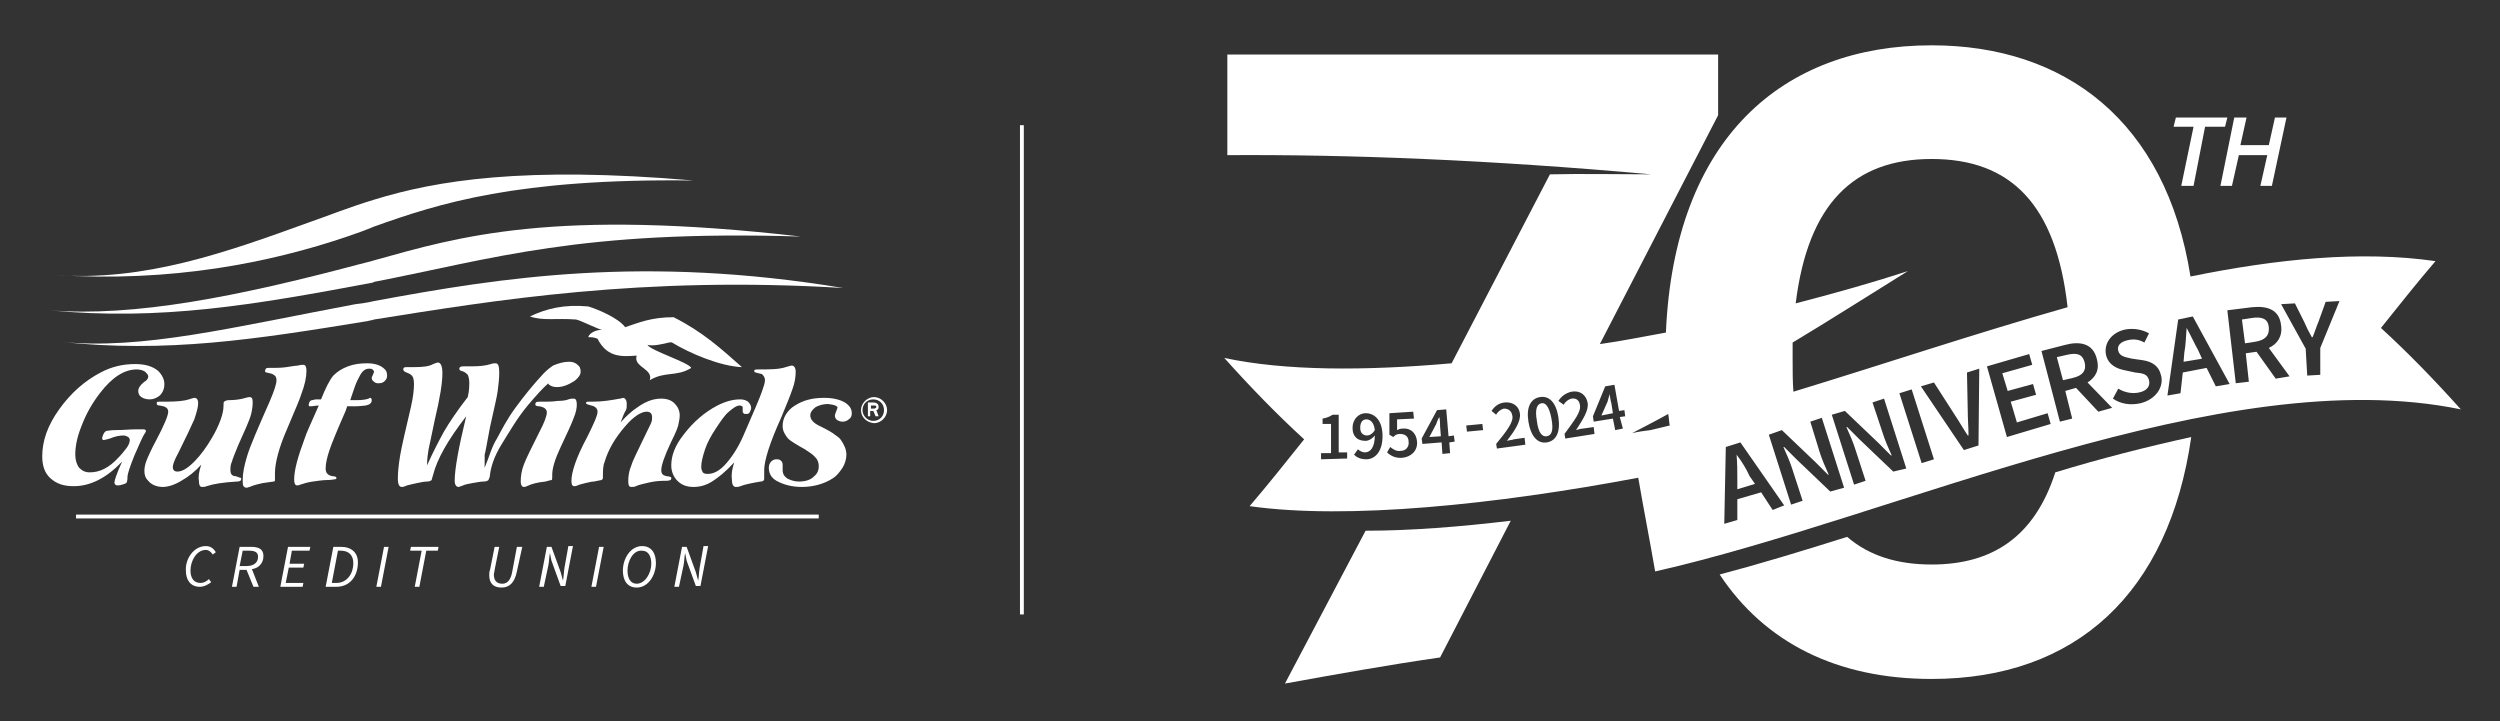 <?xml version="1.0" encoding="utf-8"?>
<!-- Generator: Adobe Illustrator 26.4.1, SVG Export Plug-In . SVG Version: 6.00 Build 0)  -->
<svg version="1.1" id="Layer_1" xmlns="http://www.w3.org/2000/svg" xmlns:xlink="http://www.w3.org/1999/xlink" x="0px" y="0px"
	 viewBox="0 0 325.5 93.9" style="enable-background:new 0 0 325.5 93.9;" xml:space="preserve">
<rect x="0" y="0" width="325.5" height="93.9" fill="#333333" stroke="none"/>
<style type="text/css">
	.st0{fill:#FFFFFF;}
</style>
<g>
	<g>
		<defs>
			<path id="SVGID_1_" d="M45.2,30.8c1.2-0.4,2.3-0.8,3.5-1.3c8.4-3,18.6-6.3,41.6-6c-22.1-1.9-33.5,0-41.6,2.5c-3.3,1-6,2.1-8.6,3
				c-10.5,3.8-21.3,7.7-33,6.8C22.3,36.8,35.2,34.2,45.2,30.8"/>
		</defs>
		<use xlink:href="#SVGID_1_"  style="overflow:visible;fill:#FFFFFF;"/>
		<clipPath id="SVGID_00000156582449915776582520000002119269629615159962_">
			<use xlink:href="#SVGID_1_"  style="overflow:visible;"/>
		</clipPath>
	</g>
	<g>
		<defs>
			<path id="SVGID_00000180331987905888605040000016859437872370966923_" d="M48.7,39.2c-0.8,0.2-1.6,0.3-2.4,0.4
				c-16,3-27.8,6-38.5,4.9c13.9,1.5,25.4-0.3,40.1-2.7c0.3-0.1,0.6-0.1,0.8-0.2c15.7-2.5,34.9-5.7,61.1-4.1
				C83.8,33.2,65.4,36.1,48.7,39.2"/>
		</defs>
		<use xlink:href="#SVGID_00000180331987905888605040000016859437872370966923_"  style="overflow:visible;fill:#FFFFFF;"/>
		<clipPath id="SVGID_00000146469513377502657330000004601769876169147792_">
			<use xlink:href="#SVGID_00000180331987905888605040000016859437872370966923_"  style="overflow:visible;"/>
		</clipPath>
	</g>
	<g>
		<defs>
			<path id="SVGID_00000026148262844122217060000014206115759747835282_" d="M48.5,36.8c0,0,0.1,0,0.2-0.1c15.5-3,26.8-6.8,55.6-5.9
				c-32.2-3.7-44.5,0-55.6,3.1c-0.6,0.2-1.2,0.3-1.9,0.5c-15.8,4.2-29.3,6.9-40.4,6C20.9,41.8,33.1,39.7,48.5,36.8"/>
		</defs>
		<use xlink:href="#SVGID_00000026148262844122217060000014206115759747835282_"  style="overflow:visible;fill:#FFFFFF;"/>
		<clipPath id="SVGID_00000100351531089507203620000008162415469121605033_">
			<use xlink:href="#SVGID_00000026148262844122217060000014206115759747835282_"  style="overflow:visible;"/>
		</clipPath>
	</g>
	<g>
		<path class="st0" d="M112.1,53.4c0-0.9,0.8-1.7,1.7-1.7c0.9,0,1.7,0.8,1.7,1.7c0,0.9-0.8,1.7-1.7,1.7
			C112.8,55,112.1,54.3,112.1,53.4z M113.7,54.8c0.8,0,1.4-0.6,1.4-1.4c0-0.8-0.6-1.4-1.4-1.4c-0.8,0-1.4,0.6-1.4,1.4
			C112.3,54.1,112.9,54.8,113.7,54.8z M113.1,52.4h0.6c0.3,0,0.7,0.1,0.7,0.6c0,0.3-0.2,0.4-0.3,0.4l0.3,0.8h-0.4l-0.3-0.7h-0.4v0.7
			h-0.3V52.4z M113.4,53.2h0.4c0.1,0,0.3-0.1,0.3-0.2c0-0.2-0.1-0.2-0.3-0.2h-0.4V53.2z"/>
		<rect x="9.9" y="67" class="st0" width="96.7" height="0.5"/>
		<path class="st0" d="M26.8,71.1c0.6,0,1,0.3,1.3,0.8l-0.4,0.3c-0.2-0.3-0.5-0.6-0.9-0.6c-1.2,0-2,1.4-2,2.7c0,0.9,0.4,1.6,1.3,1.6
			c0.4,0,0.8-0.2,1.1-0.5l0.3,0.4c-0.4,0.3-0.9,0.6-1.5,0.6c-1.2,0-1.8-0.9-1.8-2.1C24.1,72.8,25.2,71.1,26.8,71.1z"/>
		<path class="st0" d="M32.7,71.2c1,0,1.6,0.3,1.6,1.2c0,1-0.7,1.6-1.5,1.7l0.9,2.3H33l-0.9-2.2h-0.9l-0.4,2.2h-0.6l1-5.2H32.7z
			 M32.1,73.7c1,0,1.5-0.5,1.5-1.2c0-0.6-0.4-0.8-1.2-0.8h-0.8l-0.4,2H32.1z"/>
		<path class="st0" d="M37.5,71.2h2.9l-0.1,0.5h-2.3l-0.3,1.7h1.9l-0.1,0.5h-1.9l-0.4,2h2.3l-0.1,0.5h-2.9L37.5,71.2z"/>
		<path class="st0" d="M43.4,71.2h1c1.4,0,2.2,0.8,2.2,2c0,1.9-1.1,3.2-2.8,3.2h-1.4L43.4,71.2z M43.8,75.9c1.3,0,2.2-1.1,2.2-2.6
			c0-1-0.6-1.6-1.6-1.6H44l-0.8,4.2H43.8z"/>
		<path class="st0" d="M50,71.2h0.6l-1,5.2H49L50,71.2z"/>
		<path class="st0" d="M54.9,71.7h-1.5l0.1-0.5h3.6L57,71.7h-1.5l-0.9,4.7h-0.6L54.9,71.7z"/>
		<path class="st0" d="M64.4,71.2H65l-0.6,3c0,0.2-0.1,0.4-0.1,0.6c0,0.7,0.3,1.2,1.1,1.2c0.6,0,1.1-0.4,1.3-1.6l0.6-3.2H68
			l-0.7,3.2c-0.3,1.5-1,2.1-2,2.1c-1.1,0-1.6-0.6-1.6-1.6c0-0.2,0-0.5,0.1-0.7L64.4,71.2z"/>
		<path class="st0" d="M71.2,71.2h0.6l1.2,3.3l0.3,1.1h0c0.1-0.5,0.1-1.1,0.2-1.7l0.5-2.8h0.6l-1,5.2h-0.6l-1.2-3.3L71.6,72h0
			c-0.1,0.5-0.1,1.1-0.2,1.6l-0.6,2.8h-0.6L71.2,71.2z"/>
		<path class="st0" d="M78,71.2h0.6l-1,5.2H77L78,71.2z"/>
		<path class="st0" d="M81.1,74.3c0-1.6,1-3.2,2.5-3.2c1.2,0,1.8,0.9,1.8,2.2c0,1.6-1,3.2-2.5,3.2C81.7,76.5,81.1,75.6,81.1,74.3z
			 M81.7,74.3c0,1,0.4,1.7,1.2,1.7c1.1,0,1.9-1.4,1.9-2.6c0-1-0.4-1.7-1.2-1.7C82.4,71.6,81.7,73.1,81.7,74.3z"/>
		<path class="st0" d="M88.8,71.2h0.6l1.2,3.3l0.3,1.1h0c0.1-0.5,0.1-1.1,0.2-1.7l0.5-2.8h0.6l-1,5.2h-0.6l-1.2-3.3L89.2,72h0
			c-0.1,0.5-0.1,1.1-0.2,1.6l-0.6,2.8h-0.6L88.8,71.2z"/>
		<path class="st0" d="M69,41.2c2.1-1,4.4-1.6,7.6-1.3c1.3,0.4,3.9,1.5,4.8,2.7c1.8-0.6,3.4-1.3,6.3-1.3c3.8,1.9,6.3,4.2,8.9,6.5
			c-2.8-0.1-6.8-1.8-9.1-3.2c-0.2-0.2-2.1,0.6-3.2,0.3c0.3,0.7,5.4,2.3,5.7,3c-1.9,1.2-3.4,0.4-5.4,1.6c0.5-1.5-2.2-1.7-1.7-3.2
			c-1.7,0.1-3.8,0.4-5.1-2.2c-0.5-0.2-0.8-0.2-1.2-0.2c0.1-0.6,1.3-1.1,2-0.9c-0.5,0-3-1.3-3.6-1.4C72.4,41.4,70.7,41.8,69,41.2"/>
		<path class="st0" d="M45.2,52.9L45,53.5c-1.1,2.5-1.8,4.2-2.1,5.1c-0.3,0.9-0.5,1.7-0.5,2.4c0,0.6,0.3,0.9,0.9,1
			c0.3,0,0.5,0.1,0.5,0.2c0,0.1,0,0.2-0.2,0.2c-0.1,0-0.4,0.1-1,0.1c-0.5,0-1.2,0.1-1.9,0.2c-0.7,0.1-1.3,0.3-1.6,0.4
			c-0.2,0.1-0.3,0.1-0.4,0.1c-0.3,0-0.4-0.3-0.4-0.8c0-1.2,0.5-3,1.4-5.4c0.1-0.4,0.7-1.7,1.8-4.2c-0.4,0-0.7,0.1-1.1,0.1
			c-0.2,0-0.2,0-0.2-0.2c0-0.2,0.1-0.4,0.2-0.5c0.1-0.1,0.3-0.1,0.7-0.2c0.2,0,0.5,0,0.7,0c0.6-1.5,1.1-2.5,1.6-3.1
			c0.5-0.5,1.1-0.9,1.9-1.2c0.8-0.3,1.6-0.4,2.5-0.4c0.9,0,1.6,0.2,2.1,0.6c0.4,0.3,0.5,0.6,0.5,1c0,0.3-0.1,0.5-0.3,0.7
			c-0.2,0.2-0.4,0.3-0.8,0.3c-0.2,0-0.4,0-0.6-0.2c-0.2-0.1-0.3-0.3-0.3-0.5c0-0.1,0.1-0.3,0.2-0.5c0-0.1,0.1-0.2,0.1-0.3
			c0-0.1-0.1-0.2-0.2-0.3c-0.1-0.1-0.3-0.1-0.4-0.1c-0.4,0-0.6,0.1-0.9,0.4c-0.2,0.2-0.4,0.6-0.7,1.2c-0.2,0.4-0.5,1.3-0.9,2.5
			c0.4,0,0.7,0,0.9,0c0.7,0,1.2-0.1,1.5-0.2c0.1-0.1,0.2-0.1,0.2-0.1c0.1,0,0.2,0.1,0.2,0.3c0,0.4-0.3,0.6-0.8,0.7
			c-0.2,0-0.7,0.1-1.4,0.1C45.8,52.9,45.5,52.9,45.2,52.9"/>
		<path class="st0" d="M35,47.9c0.2,0,0.3,0,0.4,0c0.6,0,1.2,0,1.9-0.1c0.7-0.1,1.2-0.2,1.5-0.2c0.3-0.1,0.5-0.1,0.7-0.1
			c0.3,0,0.4,0.3,0.4,0.8c0,0.8-0.2,1.8-0.7,3.1c-0.1,0.4-0.7,1.8-1.8,4.4c-1.1,2.5-1.6,4.5-1.6,5.8c0,0.1,0,0.2,0,0.4v0.4
			c0,0.2,0,0.3-0.2,0.3c-0.1,0-0.6,0.1-1.4,0.2c-0.4,0.1-1,0.2-1.7,0.5c-0.1,0-0.2,0.1-0.4,0.1c-0.2,0-0.3-0.1-0.4-0.2
			c-0.1-0.2-0.1-0.4-0.1-0.8c0-0.9,0.2-1.9,0.6-3.2c0.4-1.3,1.4-3.6,2.9-7c0.6-1.4,0.9-2.3,0.9-2.8c0-0.3-0.1-0.6-0.4-0.7
			c0-0.1-0.4-0.2-0.9-0.3c-0.1,0-0.2-0.1-0.2-0.2C34.6,47.9,34.7,47.9,35,47.9"/>
		<path class="st0" d="M26.2,60.5c-0.8,0.9-1.7,1.6-2.6,2.1c-0.8,0.5-1.7,0.8-2.4,0.8c-0.8,0-1.5-0.3-1.9-0.8
			c-0.4-0.4-0.5-0.8-0.5-1.3c0-0.4,0.1-0.9,0.3-1.4c0.2-0.5,0.6-1.4,1.3-2.7c1-1.9,1.5-3.1,1.5-3.6c0-0.5-0.4-0.7-1.1-0.8
			c-0.3,0-0.4-0.1-0.4-0.3c0-0.2,0.1-0.2,0.4-0.2c0.3,0,0.6,0,0.8,0c1.4,0,2.4-0.1,3-0.3c0.3-0.1,0.6-0.2,0.7-0.2
			c0.3,0,0.5,0.2,0.5,0.7c0,0.5-0.2,1.2-0.5,2.1c-0.4,0.9-1.1,2.4-2.1,4.4c-0.5,0.9-0.7,1.5-0.7,1.8c0,0.4,0.2,0.6,0.6,0.6
			c0.6,0,1.3-0.4,2.2-1.3c0.8-0.8,1.6-1.9,2.3-3.1c1-1.7,1.5-3.2,1.5-4.1c0-0.3,0-0.6,0.1-0.6c0.1-0.1,0.3-0.2,0.6-0.2
			c0.8,0,1.4-0.1,1.8-0.2c0.4-0.1,0.7-0.2,0.9-0.2c0.3,0,0.4,0.2,0.4,0.7c0,0.5-0.1,1.1-0.2,1.5C32.5,54.7,31.9,56,31,58
			c-0.4,1-0.7,1.7-0.8,2.1c-0.2,0.4-0.2,0.8-0.2,1.1c0,0.5,0.2,0.8,0.7,0.8c0.3,0.1,0.5,0.2,0.6,0.2c0.1,0,0.1,0.1,0.1,0.2
			c0,0.2-0.2,0.3-0.6,0.3c-1.7,0.1-3,0.3-3.9,0.6c-0.2,0.1-0.4,0.1-0.6,0.1c-0.3,0-0.4-0.3-0.4-0.8C25.8,62.1,25.9,61.4,26.2,60.5"
			/>
		<path class="st0" d="M15.9,60.1c-2,2.1-4.1,3.2-6.3,3.2c-1.3,0-2.2-0.3-3-1c-0.8-0.7-1.1-1.7-1.1-2.9c0-2,0.7-4,2.2-6.1
			c1.5-2.1,3.3-3.7,5.4-4.8c1.5-0.8,3-1.1,4.5-1.1c1.3,0,2.3,0.3,3,0.9c0.5,0.5,0.8,1.1,0.8,1.7c0,0.6-0.2,1.1-0.6,1.5
			c-0.4,0.3-0.8,0.5-1.3,0.5c-0.4,0-0.8-0.1-1.1-0.3c-0.3-0.2-0.4-0.5-0.4-0.8c0-0.4,0.3-0.8,0.8-1.2c0.4-0.2,0.5-0.5,0.5-0.7
			c0-0.2-0.2-0.4-0.4-0.6c-0.3-0.2-0.7-0.3-1.1-0.3c-1.6,0-3.2,1-4.8,3.1c-1,1.3-1.8,2.7-2.4,4.3C10,57,9.8,58.2,9.8,59.2
			c0,0.7,0.2,1.3,0.5,1.7c0.4,0.4,0.8,0.6,1.4,0.6c1.3,0,2.5-0.6,3.7-1.9c0.4-0.4,0.8-0.9,1.1-1.3c0.3-0.4,0.4-0.8,0.4-1
			c0-0.2-0.1-0.3-0.2-0.4c-0.2-0.1-0.4-0.2-0.6-0.2c-0.5,0-1.1,0.1-1.8,0.4c-0.4,0.1-0.7,0.2-0.8,0.2c-0.1,0-0.2-0.1-0.2-0.2
			c0-0.2,0.1-0.5,0.3-0.8c0.1-0.1,0.2-0.2,0.3-0.2c0.1,0,0.5-0.1,1.1-0.1c1.1,0,1.9-0.1,2.6-0.1c0.5,0,0.9,0,1.1,0
			c0.2,0,0.3,0.1,0.3,0.2c0,0.1-0.1,0.3-0.2,0.4c-0.2,0.3-0.6,1.2-1.3,2.8c-0.6,1.5-0.9,2.4-0.9,2.8c0,0.5-0.1,0.8-0.2,0.8
			c-0.1,0.1-0.2,0.1-0.5,0.2c-0.3,0.1-0.5,0.1-0.6,0.1c-0.2,0-0.4-0.1-0.4-0.4C14.9,62.6,15.2,61.6,15.9,60.1"/>
		<path class="st0" d="M95.6,60.2c-1.1,1.2-2.1,2-2.9,2.5c-0.8,0.5-1.6,0.7-2.4,0.7c-0.8,0-1.5-0.2-2.1-0.8c-0.5-0.5-0.8-1.2-0.8-2
			c0-1.3,0.5-2.6,1.6-4c1.3-1.7,2.7-2.9,4.4-3.8c1.2-0.6,2.1-0.8,3-0.8c0.4,0,0.7,0.1,1,0.3c0.2,0.2,0.4,0.5,0.4,0.8
			c0,0.2-0.1,0.4-0.2,0.6c-0.1,0.2-0.3,0.2-0.5,0.2c-0.1,0-0.2,0-0.3-0.1c-0.1-0.1-0.1-0.2-0.1-0.2c0-0.1,0-0.2,0-0.3
			c0-0.1,0-0.1,0-0.2c0-0.1,0-0.2-0.1-0.2c-0.1-0.1-0.2-0.1-0.3-0.1c-0.4,0-0.8,0.3-1.4,0.8c-0.6,0.5-1.1,1.3-1.7,2.2
			c-0.6,0.9-1.1,1.8-1.4,2.7c-0.3,0.9-0.5,1.7-0.5,2.3c0,0.3,0.1,0.5,0.2,0.7c0.2,0.2,0.4,0.2,0.7,0.2c0.7,0,1.5-0.4,2.3-1.3
			c0.8-0.9,1.6-2.1,2.3-3.7c1.4-3.2,2.2-5.1,2.4-5.7c0.2-0.6,0.4-1.1,0.4-1.5c0-0.4-0.2-0.6-0.4-0.8c-0.1,0-0.4-0.1-0.8-0.2
			c-0.1,0-0.2-0.1-0.2-0.2c0-0.2,0.2-0.2,0.5-0.2c1.5,0,2.7,0,3.6-0.3c0.4-0.1,0.6-0.2,0.8-0.2c0.3,0,0.5,0.3,0.5,0.8
			c0,0.6-0.1,1.4-0.4,2.2c-0.3,0.9-0.8,2.1-1.5,3.8c-1.5,3.3-2.2,5.6-2.2,6.8l0,1.1c0,0.3-0.2,0.4-0.5,0.4c-1.2,0.2-2.1,0.4-2.6,0.6
			c-0.2,0.1-0.4,0.1-0.6,0.1c-0.3,0-0.5-0.3-0.5-0.9C95.2,61.8,95.3,61.1,95.6,60.2"/>
		<path class="st0" d="M80.8,55c0.8-0.9,1.5-1.5,2.1-1.9c1.1-0.8,2.1-1.2,3.2-1.2c0.7,0,1.3,0.2,1.7,0.6c0.4,0.4,0.7,0.9,0.7,1.6
			c0,0.4-0.1,0.8-0.2,1.3c-0.1,0.4-0.4,1.1-0.9,2.1c-0.9,1.9-1.3,3.1-1.3,3.7c0,0.5,0.2,0.7,0.7,0.8c0.3,0,0.4,0.1,0.5,0.1
			c0.1,0,0.1,0.1,0.1,0.2c0,0.2-0.2,0.3-0.7,0.3c-0.5,0-1.2,0-2.1,0.2c-0.8,0.2-1.4,0.3-1.8,0.5c-0.2,0.1-0.4,0.1-0.6,0.1
			c-0.3,0-0.4-0.2-0.4-0.8c0-0.6,0.1-1.3,0.4-2c0.2-0.7,0.8-1.8,1.5-3.3c0.6-1.3,1-2,1.1-2.3c0.1-0.2,0.1-0.5,0.1-0.7
			c0-0.4-0.2-0.7-0.7-0.7c-0.7,0-1.7,0.6-2.8,1.9c-1.3,1.5-2.2,3-2.7,4.7c-0.2,0.5-0.2,1.1-0.2,1.9c0,0.2,0,0.3-0.2,0.4
			c-0.1,0-0.4,0.1-1,0.2c-0.3,0-0.6,0.1-1.1,0.2c-0.4,0.1-0.8,0.2-1,0.3c-0.2,0.1-0.3,0.1-0.4,0.1c-0.3,0-0.4-0.2-0.4-0.7
			c0-1.1,0.6-3,2-5.6c0.9-1.8,1.4-2.9,1.4-3.4c0-0.4-0.3-0.7-0.8-0.8c-0.4-0.1-0.7-0.2-0.7-0.3c0-0.2,0.1-0.2,0.4-0.2
			c0.2,0,0.4,0,0.4,0c1.4,0,2.5-0.2,3.6-0.4c0.2,0,0.3-0.1,0.4-0.1c0.3,0,0.5,0.3,0.5,0.8c0,0.3,0,0.6-0.1,0.8
			C81.3,53.7,81.1,54.2,80.8,55"/>
		<path class="st0" d="M70.2,52.3h0.3h0.4c0.4,0,1,0,1.7-0.1c0.7,0,1.2-0.1,1.4-0.2c0.3-0.1,0.5-0.1,0.7-0.1c0.3,0,0.4,0.3,0.4,0.8
			c0,0.4-0.1,1-0.4,1.7c-0.2,0.6-0.8,1.9-1.7,3.8c-0.7,1.5-1.1,2.7-1.1,3.6c0,0.1,0,0.2,0,0.3c0,0.2,0,0.4-0.1,0.4
			c-0.1,0-0.4,0.1-0.8,0.2c-1,0.1-1.8,0.3-2.4,0.6c-0.2,0.1-0.3,0.1-0.4,0.1c-0.2,0-0.4-0.2-0.4-0.7c0-0.7,0.1-1.4,0.4-2.2
			c0.3-0.8,1-2.2,2-4.2c0.7-1.3,1-2.2,1-2.6c0-0.4-0.3-0.7-1-0.8c-0.3,0-0.5-0.1-0.5-0.2C69.7,52.4,69.8,52.3,70.2,52.3"/>
		<path class="st0" d="M107.8,52.6c-0.7,0-1.2,0.2-1.6,0.4c-0.5,0.4-0.7,0.7-0.7,1.1c0,0.5,0.4,1,1.3,1.4c1,0.5,1.7,0.9,1.9,1.1
			c0.3,0.2,0.6,0.4,0.8,0.7c0.4,0.6,0.7,1.2,0.7,1.9c0,0.6-0.2,1.2-0.5,1.7c-0.4,0.6-0.8,1.1-1.3,1.4c-1.1,0.7-2.5,1.1-4,1.1
			c-1.3,0-2.4-0.3-3.3-0.8c-0.7-0.4-1-1-1-1.7c0-0.3,0.1-0.6,0.3-0.8c0.2-0.2,0.4-0.3,0.7-0.3c0.2,0,0.4,0,0.6,0.2
			c0.2,0.2,0.2,0.4,0.2,0.6v0.6c0,0.5,0.2,0.8,0.6,1.1c0.4,0.2,0.9,0.4,1.5,0.4c0.8,0,1.5-0.2,1.9-0.6c0.5-0.4,0.7-0.8,0.7-1.4
			c0-0.4-0.1-0.8-0.4-1.1c-0.3-0.4-0.8-0.7-1.4-1.1c-1.1-0.6-1.9-1.1-2.2-1.4c-0.4-0.5-0.7-1-0.7-1.6c0-0.5,0.1-1,0.4-1.5
			c0.3-0.5,0.7-0.9,1.2-1.2c1.1-0.7,2.3-1,3.8-1c1.1,0,2,0.2,2.7,0.6c0.6,0.4,0.9,0.8,0.9,1.4c0,0.4-0.1,0.6-0.4,0.8
			c-0.2,0.2-0.5,0.3-0.8,0.3c-0.3,0-0.5-0.1-0.7-0.2c-0.2-0.2-0.3-0.3-0.3-0.6c0-0.1,0.1-0.4,0.2-0.6c0-0.1,0.1-0.2,0.1-0.3
			C109.2,52.9,108.7,52.7,107.8,52.6"/>
		<path class="st0" d="M63.1,60.9c0.6-1.4,0.9-2.7,1.6-3.8c0.6-1.1,1.3-2.5,2.4-4c1.1-1.5,2.3-3,3.7-4.5c0.5-0.5,0.9-0.8,1.2-1
			c0,0,0,0,0,0c0.7-0.3,1.4-0.5,2.1-0.5c0.4,0,0.8,0.1,1.1,0.4c0.3,0.2,0.4,0.5,0.4,0.9c0,0.4-0.3,0.8-0.8,1.2
			c-0.8,0.5-1.5,0.8-2.3,0.8c-0.4,0-0.8-0.1-1.1-0.4c0,0,0,0,0-0.1c0,0,0,0,0,0c-0.7,0.6-1.6,1.6-2.7,2.9c-1.4,1.7-2.3,3.3-3.3,4.9
			c-1.2,1.9-1.5,3.3-1.6,4.1c0,0.4-0.2,0.6-0.2,0.7c-0.1,0.1-0.3,0.2-0.7,0.2c-0.3,0-0.8,0.1-1.4,0.2c-0.6,0.1-1,0.2-1.2,0.3
			c-0.3,0.1-0.5,0.2-0.6,0.2c-0.3,0-0.5-0.3-0.5-0.8c0-1.5,0.5-4.3,1.5-8.4c-2.4,3.1-3.8,5.6-4.3,7.6c-0.1,0.4-0.2,0.6-0.2,0.7
			c-0.1,0.1-0.3,0.2-0.6,0.2c-0.4,0-0.8,0.1-1.3,0.2c-0.5,0.1-0.9,0.2-1.3,0.3c-0.4,0.2-0.6,0.2-0.7,0.2c-0.3,0-0.5-0.3-0.5-1.1
			c0-0.8,0.1-1.8,0.3-3c0.2-1.2,0.7-3.3,1.4-6.3c0.3-1.3,0.4-2.3,0.4-3c0-0.6-0.1-1-0.4-1.2c-0.1-0.1-0.3-0.2-0.8-0.4
			c-0.1-0.1-0.2-0.2-0.2-0.3c0-0.2,0.1-0.3,0.4-0.3l1.1,0c1.1,0,1.9-0.1,2.4-0.4c0.3-0.1,0.5-0.2,0.6-0.2c0.4,0,0.6,0.5,0.6,1.4
			c0,1.2-0.3,3.2-1,6.1c-0.4,2-0.7,3.3-0.8,3.8c-0.1,0.6-0.2,1.3-0.2,2.1c0.8-1.8,1.6-3.3,2.2-4.4c0.7-1.2,1.7-2.7,3.1-4.5
			c0.2-0.8,0.2-1.5,0.2-1.9c0-0.4-0.1-0.8-0.2-1c-0.2-0.2-0.4-0.4-0.8-0.5c-0.2,0-0.3-0.2-0.3-0.3c0-0.2,0.2-0.3,0.5-0.3h1.1
			c1.1,0,1.9-0.1,2.5-0.3c0.3-0.1,0.5-0.1,0.6-0.1c0.4,0,0.5,0.4,0.5,1.3c0,0.7-0.1,1.5-0.2,2.3c-0.1,0.8-0.5,2.4-1,4.7
			c-0.4,2.1-0.6,3.3-0.7,3.6C63.1,59.9,63.1,60.3,63.1,60.9"/>
	</g>
	<rect x="132.8" y="16.3" class="st0" width="0.5" height="63.7"/>
	<g>
		<polygon class="st0" points="284,24.2 285.6,24.2 287.1,16.5 289.7,16.5 290,15.3 283.3,15.3 283,16.5 285.6,16.5 		"/>
		<polygon class="st0" points="290.6,24.2 291.5,20.2 295.2,20.2 294.3,24.2 295.8,24.2 297.7,15.3 296.2,15.3 295.4,18.9 
			291.7,18.9 292.5,15.3 290.9,15.3 289.1,24.2 		"/>
		<path class="st0" d="M167.3,89c6.6-1.2,13.3-2.4,20.2-3.4l9.2-17.8c-6.7,0.8-13.1,1.3-18.9,1.3L167.3,89z"/>
		<path class="st0" d="M187.4,54.3L187.4,54.3c-0.2,0.3-0.3,0.6-0.4,0.9l-0.9,1.7l1.5-0.1l-0.1-1.3
			C187.5,55.2,187.5,54.7,187.4,54.3z"/>
		<path class="st0" d="M200.7,52.5c-0.5,0.1-0.9,0.6-0.6,2.3c0.2,1.6,0.7,2.1,1.3,2c0.6-0.1,0.9-0.7,0.6-2.3
			C201.7,52.9,201.2,52.4,200.7,52.5z"/>
		<path class="st0" d="M177.9,54.6c-0.5,0-0.8,0.4-0.8,1.1c0,0.7,0.4,1,0.9,1c0.3,0,0.7-0.2,1-0.7C178.9,55,178.4,54.6,177.9,54.6z"
			/>
		<path class="st0" d="M209.6,51.3L209.6,51.3c-0.1,0.3-0.2,0.6-0.3,1l-0.8,1.8l1.5-0.3l-0.2-1.3C209.7,52.2,209.6,51.6,209.6,51.3z
			"/>
		<path class="st0" d="M251.5,73.5c-4.4,0-8.1-1.1-11-3.6c-5.7,1.8-11.3,3.5-16.6,4.9c5.9,8.9,15.3,13.6,27.6,13.6
			c18.8,0,30.9-11.2,33.8-31.5c-5.9,1.3-11.8,2.8-17.7,4.6C264.9,69.9,259.4,73.5,251.5,73.5z"/>
		<path class="st0" d="M284.7,42.7c-0.1,1.1-0.1,2.2-0.3,3.2l-0.1,1.2l2.4-0.4l-0.5-1.1C285.7,44.7,285.2,43.6,284.7,42.7
			L284.7,42.7z"/>
		<path class="st0" d="M269.1,46.2l-1.3,0.3l0.8,3l1.3-0.3c1.3-0.3,1.8-1,1.5-2.1C271.1,46.1,270.4,45.9,269.1,46.2z"/>
		<path class="st0" d="M293.2,41.4l-1.3,0.2l0.4,3.1l1.3-0.2c1.3-0.2,1.9-0.8,1.8-1.9C295.3,41.5,294.5,41.2,293.2,41.4z"/>
		<path class="st0" d="M226.1,59.2c0.1,1.1,0.1,2.2,0.1,3.3l0,1.2l2.3-0.7l-0.7-1C227.4,61.1,226.8,60.1,226.1,59.2L226.1,59.2z"/>
		<path class="st0" d="M310,42.7c2.4-3,4.7-5.9,7.1-8.7c-9.7-1.4-20.6-0.3-31.9,2C282,15.7,268.8,5.9,251.5,5.9
			c-19.4,0-33.5,12.1-34.6,37.4c-2.8,0.5-5.7,1.1-8.6,1.5L223.7,15V7.1h-63.9v13.1c15.8-0.1,34,0.6,55.2,2.5c-4.5,0-8.9-0.1-13.2,0
			L189,47.3c-11.3,1-21.7,1-29.6-0.7c3.4,3.8,6.9,7.4,10.4,10.6c-2.4,3-4.7,5.9-7.1,8.7c12.7,1.8,32-0.2,50.6-3.7
			c0.7,4.1,1.5,8.1,2.2,12.2c31.4-7.1,73.9-27.5,104.9-21.1C317,49.5,313.5,45.9,310,42.7z M251.5,20.7c10.3,0,16.2,5.9,17.7,19.3
			c-12,3.4-24.2,7.5-35.7,11c-0.1-1.3-0.1-2.7-0.1-4.1c0-0.8,0-1.5,0-2.3c5-3,10-6.2,15-9.3c-4.3,1.4-9.2,2.8-14.6,4.2
			C235.4,26.5,241.4,20.7,251.5,20.7z M217.2,53.9c0.1,0.5,0.1,1,0.2,1.5c-0.8,0.2-1.7,0.4-2.5,0.6c-0.8,0.1-1.6,0.2-2.4,0.4
			C214,55.6,215.6,54.8,217.2,53.9z M172,59.8l0-0.8l1.3,0l0-3.8l-1.1,0l0-0.7c0.6-0.1,1-0.3,1.3-0.5l0.8,0l0,4.9l1.1,0l0,0.8
			L172,59.8z M177.9,59.8c-0.7,0-1.2-0.2-1.6-0.6l0.5-0.7c0.2,0.2,0.6,0.4,0.9,0.4c0.7,0,1.3-0.6,1.3-2.2c-0.3,0.4-0.8,0.7-1.2,0.7
			c-1,0-1.7-0.5-1.7-1.7c0-1.1,0.8-1.9,1.7-1.9c1.1,0,2.1,0.8,2.2,2.7C180.1,58.8,179,59.8,177.9,59.8z M182.6,59.6
			c-0.9,0.1-1.6-0.3-2-0.7l0.4-0.7c0.4,0.3,0.8,0.6,1.4,0.5c0.6,0,1.1-0.5,1-1.2c0-0.7-0.5-1-1.1-1c-0.4,0-0.6,0.1-0.9,0.4l-0.5-0.3
			l0-2.8l3.1-0.2l0.1,0.9l-2.2,0.1l0,1.4c0.2-0.1,0.4-0.2,0.7-0.2c1-0.1,1.8,0.5,1.9,1.7C184.6,58.7,183.7,59.5,182.6,59.6z
			 M188.8,59l-1,0.1l-0.1-1.5l-2.5,0.2l-0.1-0.7l2-3.7l1.2-0.1l0.3,3.5l0.7-0.1l0.1,0.8l-0.7,0.1L188.8,59z M191,56.2l-0.1-0.8
			l2.1-0.2l0.1,0.8L191,56.2z M194.9,58.4l-0.1-0.6c1.4-1.7,2.3-2.9,2.1-3.7c-0.1-0.6-0.5-0.9-1.1-0.9c-0.4,0.1-0.8,0.4-1,0.8
			l-0.6-0.5c0.4-0.6,0.9-1,1.7-1.1c1.1-0.1,1.9,0.5,2,1.5c0.1,1-0.7,2.2-1.7,3.5c0.3-0.1,0.7-0.1,0.9-0.2l1.4-0.2l0.1,0.9
			L194.9,58.4z M201.4,57.6c-1.2,0.2-2.1-0.8-2.4-2.7c-0.3-1.9,0.3-3,1.5-3.2c1.2-0.2,2.1,0.7,2.4,2.6
			C203.2,56.3,202.6,57.4,201.4,57.6z M203.8,57.1l-0.1-0.6c1.3-1.8,2.2-2.9,2-3.8c-0.1-0.6-0.5-0.9-1.1-0.8c-0.4,0.1-0.8,0.4-1,0.8
			l-0.7-0.5c0.4-0.6,0.9-1,1.7-1.2c1.1-0.2,1.9,0.4,2.1,1.4c0.2,1-0.6,2.2-1.5,3.6c0.3-0.1,0.7-0.2,0.9-0.2l1.4-0.2l0.1,0.9
			L203.8,57.1z M211.3,55.8l-1,0.2l-0.3-1.5l-2.5,0.4l-0.1-0.7l1.6-3.9l1.2-0.2l0.6,3.4l0.7-0.1l0.1,0.8l-0.7,0.1L211.3,55.8z
			 M230.8,66.4l-1.5-2.3l-3.1,0.9l0,2.7l-1.7,0.5l0.2-10l1.9-0.6l5.7,8.2L230.8,66.4z M238.3,64l-4.4-4.2l-1.6-1.6l-0.1,0
			c0.4,0.9,0.9,2,1.2,3l1.3,4l-1.5,0.5l-2.9-9.1L232,56l4.4,4.2l1.6,1.6l0.1,0c-0.4-0.9-0.9-2-1.2-3l-1.2-3.9l1.5-0.5l2.9,9.1
			L238.3,64z M246.5,61.4l-4.4-4.2l-1.6-1.6l-0.1,0c0.4,0.9,0.9,2,1.2,3l1.3,4l-1.5,0.5l-2.9-9.1l1.7-0.5l4.4,4.2l1.6,1.6l0.1,0
			c-0.4-0.9-0.9-2-1.2-3l-1.3-3.9l1.5-0.5l2.9,9.1L246.5,61.4z M250.2,60.3l-2.9-9.1l1.6-0.5l2.9,9.1L250.2,60.3z M257.6,58
			l-1.9,0.6l-5.6-8.3l1.7-0.5l2.7,4.2c0.6,0.9,1.1,1.8,1.7,2.7l0.1,0c0-1.1-0.1-2.1-0.1-3.2l-0.1-5l1.6-0.5L257.6,58z M261.3,56.9
			l-2.6-9.2l5.5-1.6l0.4,1.4l-3.9,1.1l0.7,2.3l3.3-0.9l0.4,1.4l-3.3,0.9l0.8,2.7l4-1.2l0.4,1.4L261.3,56.9z M273.2,53.6l-2.9-3.1
			l-1.4,0.4l0.9,3.6l-1.6,0.4l-2.4-9.2l3.1-0.8c1.9-0.5,3.6-0.2,4.1,1.8c0.4,1.4-0.1,2.4-1.2,3.1l3.2,3.3L273.2,53.6z M278.7,52.5
			c-1.3,0.3-2.6,0.1-3.6-0.6l0.7-1.3c0.8,0.5,1.8,0.7,2.7,0.5c1-0.2,1.5-0.8,1.3-1.6c-0.2-0.8-0.8-0.9-1.8-1l-1.4-0.3
			c-1-0.2-2.1-0.7-2.4-2c-0.3-1.5,0.7-2.9,2.5-3.3c1.1-0.2,2.2,0,3.1,0.5l-0.6,1.2c-0.7-0.4-1.4-0.5-2.2-0.3
			c-0.9,0.2-1.4,0.7-1.2,1.4c0.2,0.7,0.9,0.8,1.8,1l1.4,0.2c1.2,0.2,2.1,0.7,2.4,2.1C281.7,50.4,280.7,52,278.7,52.5z M288.5,50.3
			l-1.2-2.4l-3.1,0.6l-0.3,2.7l-1.7,0.3l1.4-9.9l1.9-0.4l4.8,8.8L288.5,50.3z M296.3,49.3l-2.5-3.5l-1.4,0.2l0.4,3.7l-1.7,0.2
			l-1.1-9.5l3.2-0.4c2-0.2,3.6,0.3,3.8,2.4c0.2,1.4-0.5,2.4-1.6,2.9l2.7,3.7L296.3,49.3z M302.1,48.8l-1.7,0.1l-0.2-3.5l-3.2-5.8
			l1.8-0.1l1.2,2.4c0.3,0.7,0.6,1.3,1,2l0.1,0c0.3-0.7,0.5-1.4,0.8-2.1l0.9-2.5l1.8-0.1l-2.5,6.1L302.1,48.8z"/>
	</g>
</g>
</svg>

